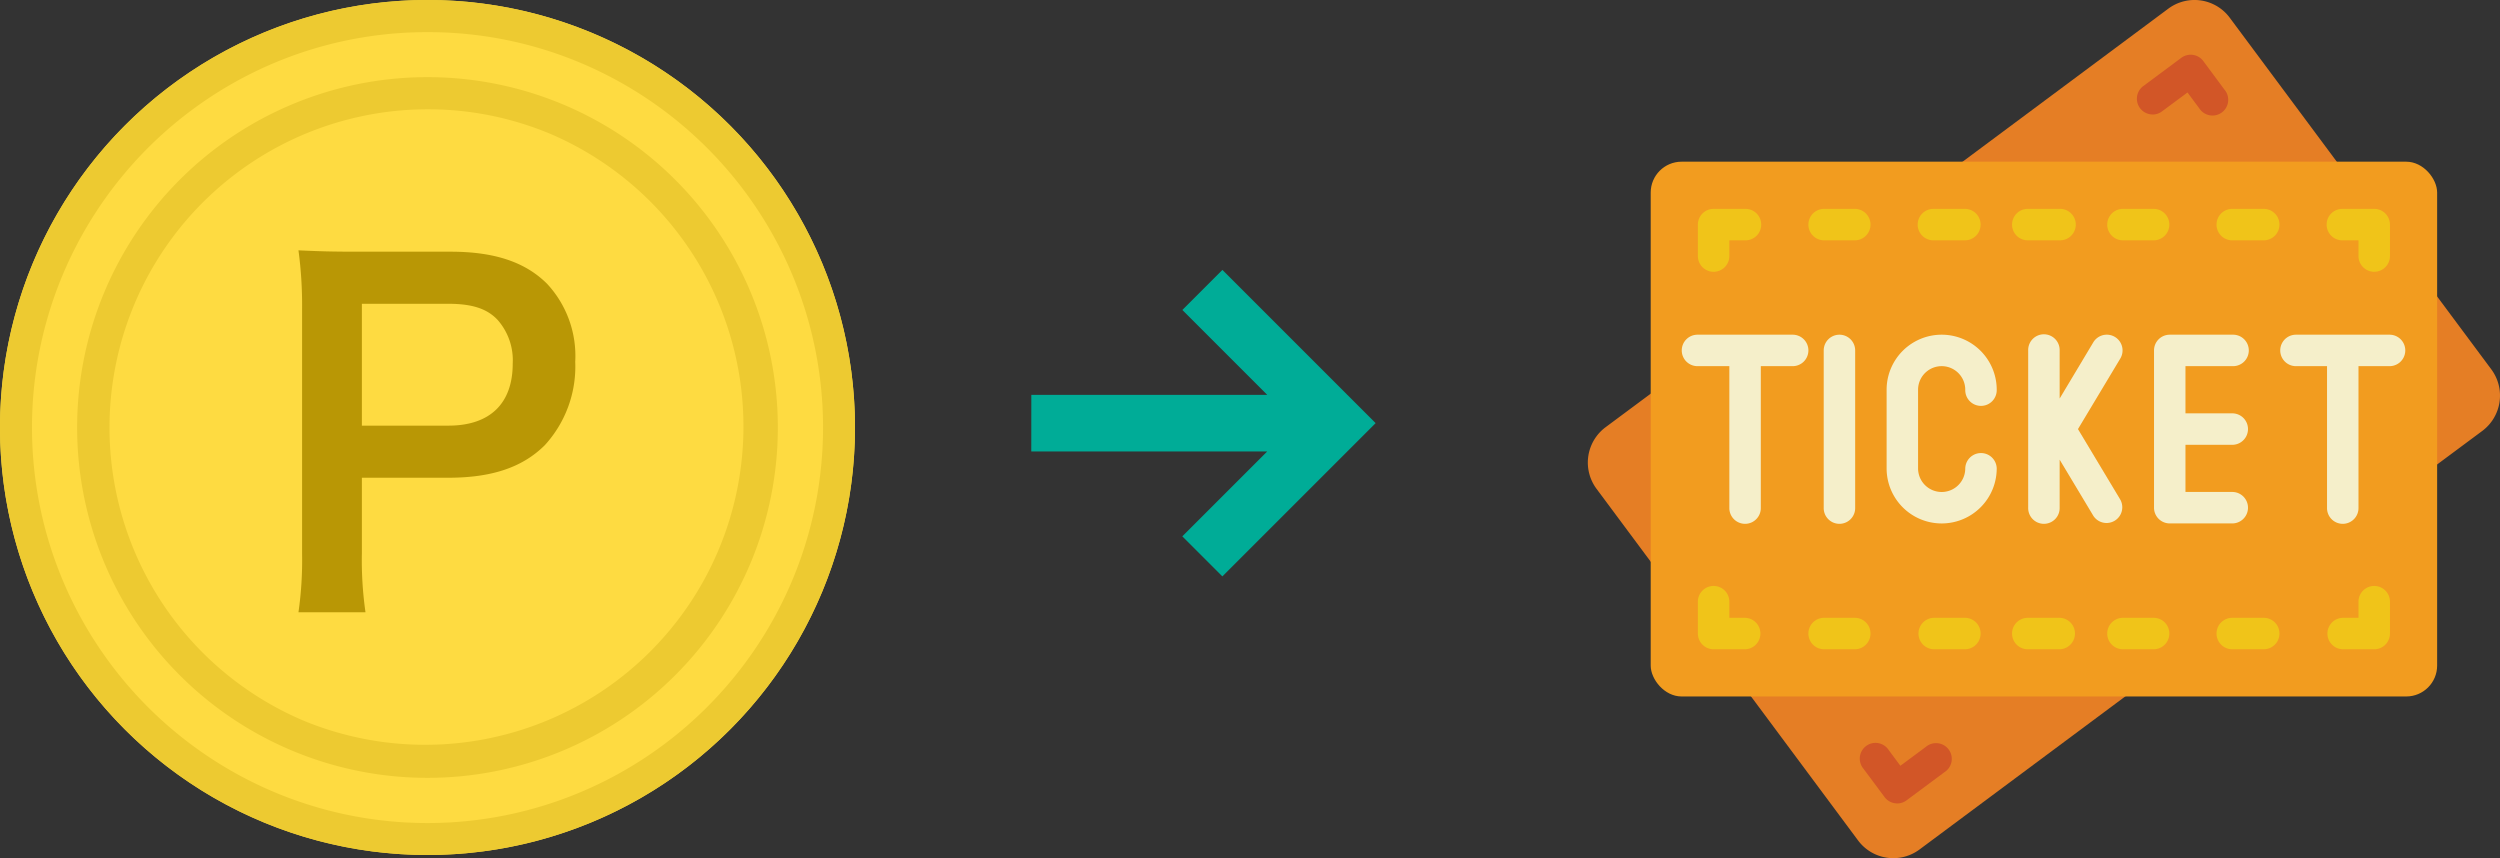<svg xmlns="http://www.w3.org/2000/svg" width="242.792" height="83.343" viewBox="0 0 242.792 83.343">
  <rect x="0" y="0" width="242.792" height="83.343" fill="#333333" stroke="none"/>
  <g id="グループ_3899" data-name="グループ 3899" transform="translate(-729.501 -4410)">
    <path id="パス_4691" data-name="パス 4691" d="M208.419,152.279l16.2-16.2v11.658h5.5V126.688H209.076v5.5h11.658l-16.2,16.2Z" transform="translate(789.959 4198.793) rotate(45)" fill="#00ac97"/>
    <g id="グループ_3076" data-name="グループ 3076" transform="translate(729.5 4410)">
      <circle id="楕円形_115" data-name="楕円形 115" cx="41.517" cy="41.517" r="41.517" transform="translate(0.001)" fill="#fedb41"/>
      <path id="楕円形_115_-_アウトライン" data-name="楕円形 115 - アウトライン" d="M41.517,3.122A38.2,38.2,0,0,0,20.052,9.677a38.517,38.517,0,0,0-13.914,16.9A38.341,38.341,0,0,0,9.677,62.982,38.517,38.517,0,0,0,26.573,76.9a38.341,38.341,0,0,0,36.409-3.539A38.517,38.517,0,0,0,76.9,56.461a38.341,38.341,0,0,0-3.539-36.409,38.517,38.517,0,0,0-16.9-13.914A38.152,38.152,0,0,0,41.517,3.122m0-3.122A41.517,41.517,0,1,1,0,41.517,41.517,41.517,0,0,1,41.517,0Z" transform="translate(0.001)" fill="#edca31"/>
      <circle id="楕円形_116" data-name="楕円形 116" cx="34.025" cy="34.025" r="34.025" transform="translate(7.492 7.492)" fill="#fedb41"/>
      <path id="楕円形_116_-_アウトライン" data-name="楕円形 116 - アウトライン" d="M34.025,3.122A30.913,30.913,0,0,0,22,62.5,30.912,30.912,0,0,0,46.053,5.549,30.707,30.707,0,0,0,34.025,3.122m0-3.122A34.025,34.025,0,1,1,0,34.025,34.025,34.025,0,0,1,34.025,0Z" transform="translate(7.492 7.492)" fill="#edca31"/>
      <path id="パス_4851" data-name="パス 4851" d="M-8.568-6.561a35.454,35.454,0,0,1-.352-5.719v-7.347h8.4c4.223,0,7.215-1.012,9.371-3.167A11.3,11.3,0,0,0,11.8-30.889a10.286,10.286,0,0,0-2.728-7.567C6.962-40.567,3.97-41.579-.3-41.579H-9.491c-2.332,0-3.7-.044-5.587-.132a39.718,39.718,0,0,1,.352,5.675v23.8a35.57,35.57,0,0,1-.352,5.675Zm-.352-18.125V-36.52h8.4c2.332,0,3.783.484,4.8,1.584A5.933,5.933,0,0,1,5.73-30.713c0,3.871-2.2,6.027-6.247,6.027Z" transform="translate(44.065 66.023)" fill="#b99705"/>
    </g>
    <g id="Page-1" transform="translate(883.703 4409.28)">
      <g id="_039---Ticket" data-name="039---Ticket" transform="translate(0.003 0.719)">
        <path id="Shape" d="M6.109,38.954l-4.4,3.269A4.277,4.277,0,0,0,.839,48.18l5.27,7.088,9.746,13.091,10.4,13.992a4.263,4.263,0,0,0,5.957.871l19.98-14.863L82.484,45.828l4.4-3.269a4.277,4.277,0,0,0,.871-5.957l-5.27-7.088L72.739,16.423,62.336,2.431a4.263,4.263,0,0,0-5.957-.871L36.4,16.423Z" transform="translate(-0.003 -0.719)" fill="#e57e25"/>
        <rect id="Rectangle-path" width="76.376" height="51.936" rx="3" transform="translate(6.106 15.704)" fill="#f29c1f"/>
        <path id="Shape-2" data-name="Shape" d="M36.439,10a1.528,1.528,0,0,1-.917-2.75l3.7-2.75a1.528,1.528,0,0,1,2.139.313L43.4,7.567A1.528,1.528,0,1,1,40.96,9.391L39.825,7.864,37.349,9.7a1.515,1.515,0,0,1-.91.306Z" transform="translate(18.412 1.118)" fill="#d25627"/>
        <path id="Shape-3" data-name="Shape" d="M20.924,53.828a1.528,1.528,0,0,1-1.222-.611l-2.047-2.75A1.528,1.528,0,1,1,20.1,48.644l1.135,1.528,2.472-1.833a1.528,1.528,0,1,1,1.824,2.444l-3.7,2.75a1.527,1.527,0,0,1-.909.3Z" transform="translate(9.119 24.198)" fill="#d25627"/>
        <path id="Shape-4" data-name="Shape" d="M16.693,22H7.528a1.528,1.528,0,1,0,0,3.055h3.055V38.8a1.528,1.528,0,1,0,3.055,0V25.055h3.055a1.528,1.528,0,1,0,0-3.055Z" transform="translate(3.161 10.506)" fill="#f5efca"/>
        <path id="Shape-5" data-name="Shape" d="M16.528,22A1.528,1.528,0,0,0,15,23.528V38.8a1.528,1.528,0,1,0,3.055,0V23.528A1.528,1.528,0,0,0,16.528,22Z" transform="translate(7.908 10.506)" fill="#f5efca"/>
        <path id="Shape-6" data-name="Shape" d="M24.346,25.055a2.291,2.291,0,0,1,2.291,2.291,1.528,1.528,0,1,0,3.055,0,5.346,5.346,0,0,0-10.693,0v7.638a5.346,5.346,0,1,0,10.693,0,1.528,1.528,0,0,0-3.055,0,2.291,2.291,0,1,1-4.583,0V27.346a2.291,2.291,0,0,1,2.291-2.291Z" transform="translate(10.018 10.506)" fill="#f5efca"/>
        <path id="Shape-7" data-name="Shape" d="M36.424,22.218a1.528,1.528,0,0,0-2.1.522L31.055,28.2V23.528a1.528,1.528,0,1,0-3.055,0V38.8a1.528,1.528,0,1,0,3.055,0V34.135l3.273,5.455a1.528,1.528,0,0,0,2.618-1.573l-4.111-6.851,4.111-6.851A1.528,1.528,0,0,0,36.424,22.218Z" transform="translate(14.766 10.506)" fill="#f5efca"/>
        <path id="Shape-8" data-name="Shape" d="M43.638,25.055a1.528,1.528,0,1,0,0-3.055h-6.11A1.528,1.528,0,0,0,36,23.528V38.8a1.528,1.528,0,0,0,1.528,1.528h6.11a1.528,1.528,0,0,0,0-3.055H39.055V32.693h4.583a1.528,1.528,0,0,0,0-3.055H39.055V25.055Z" transform="translate(18.986 10.506)" fill="#f5efca"/>
        <path id="Shape-9" data-name="Shape" d="M54.693,22H45.528a1.528,1.528,0,0,0,0,3.055h3.055V38.8a1.528,1.528,0,1,0,3.055,0V25.055h3.055a1.528,1.528,0,0,0,0-3.055Z" transform="translate(23.206 10.506)" fill="#f5efca"/>
        <g id="グループ_2879" data-name="グループ 2879" transform="translate(10.688 20.286)">
          <path id="Shape-10" data-name="Shape" d="M8.528,20.11A1.528,1.528,0,0,1,7,18.583V15.528A1.528,1.528,0,0,1,8.528,14h3.055a1.528,1.528,0,1,1,0,3.055H10.055v1.528A1.528,1.528,0,0,1,8.528,20.11Z" transform="translate(-7 -14)" fill="#f0c419"/>
          <path id="Shape-11" data-name="Shape" d="M11.583,44.11H8.528A1.528,1.528,0,0,1,7,42.583V39.528a1.528,1.528,0,1,1,3.055,0v1.528h1.528a1.528,1.528,0,0,1,0,3.055Z" transform="translate(-7 -1.34)" fill="#f0c419"/>
          <path id="Shape-12" data-name="Shape" d="M51.583,20.11a1.528,1.528,0,0,1-1.528-1.528V17.055H48.528a1.528,1.528,0,1,1,0-3.055h3.055a1.528,1.528,0,0,1,1.528,1.528v3.055A1.528,1.528,0,0,1,51.583,20.11Z" transform="translate(14.101 -14)" fill="#f0c419"/>
          <path id="Shape-13" data-name="Shape" d="M51.583,44.11H48.528a1.528,1.528,0,0,1,0-3.055h1.528V39.528a1.528,1.528,0,1,1,3.055,0v3.055A1.528,1.528,0,0,1,51.583,44.11Z" transform="translate(14.101 -1.34)" fill="#f0c419"/>
          <path id="Shape-14" data-name="Shape" d="M31.583,17.055H28.528a1.528,1.528,0,1,1,0-3.055h3.055a1.528,1.528,0,1,1,0,3.055Z" transform="translate(3.55 -14)" fill="#f0c419"/>
          <path id="Shape-15" data-name="Shape" d="M25.583,17.055H22.528a1.528,1.528,0,1,1,0-3.055h3.055a1.528,1.528,0,0,1,0,3.055Z" transform="translate(0.385 -14)" fill="#f0c419"/>
          <path id="Shape-16" data-name="Shape" d="M18.583,17.055H15.528a1.528,1.528,0,0,1,0-3.055h3.055a1.528,1.528,0,0,1,0,3.055Z" transform="translate(-3.307 -14)" fill="#f0c419"/>
          <path id="Shape-17" data-name="Shape" d="M37.583,17.055H34.528a1.528,1.528,0,0,1,0-3.055h3.055a1.528,1.528,0,0,1,0,3.055Z" transform="translate(6.715 -14)" fill="#f0c419"/>
          <path id="Shape-18" data-name="Shape" d="M44.583,17.055H41.528a1.528,1.528,0,1,1,0-3.055h3.055a1.528,1.528,0,0,1,0,3.055Z" transform="translate(10.408 -14)" fill="#f0c419"/>
          <path id="Shape-19" data-name="Shape" d="M31.583,43.055H28.528a1.528,1.528,0,1,1,0-3.055h3.055a1.528,1.528,0,0,1,0,3.055Z" transform="translate(3.55 -0.285)" fill="#f0c419"/>
          <path id="Shape-20" data-name="Shape" d="M25.583,43.055H22.528a1.528,1.528,0,0,1,0-3.055h3.055a1.528,1.528,0,0,1,0,3.055Z" transform="translate(0.385 -0.285)" fill="#f0c419"/>
          <path id="Shape-21" data-name="Shape" d="M18.583,43.055H15.528a1.528,1.528,0,0,1,0-3.055h3.055a1.528,1.528,0,0,1,0,3.055Z" transform="translate(-3.307 -0.285)" fill="#f0c419"/>
          <path id="Shape-22" data-name="Shape" d="M37.583,43.055H34.528a1.528,1.528,0,0,1,0-3.055h3.055a1.528,1.528,0,0,1,0,3.055Z" transform="translate(6.715 -0.285)" fill="#f0c419"/>
          <path id="Shape-23" data-name="Shape" d="M44.583,43.055H41.528a1.528,1.528,0,1,1,0-3.055h3.055a1.528,1.528,0,0,1,0,3.055Z" transform="translate(10.408 -0.285)" fill="#f0c419"/>
        </g>
      </g>
    </g>
  </g>
</svg>
